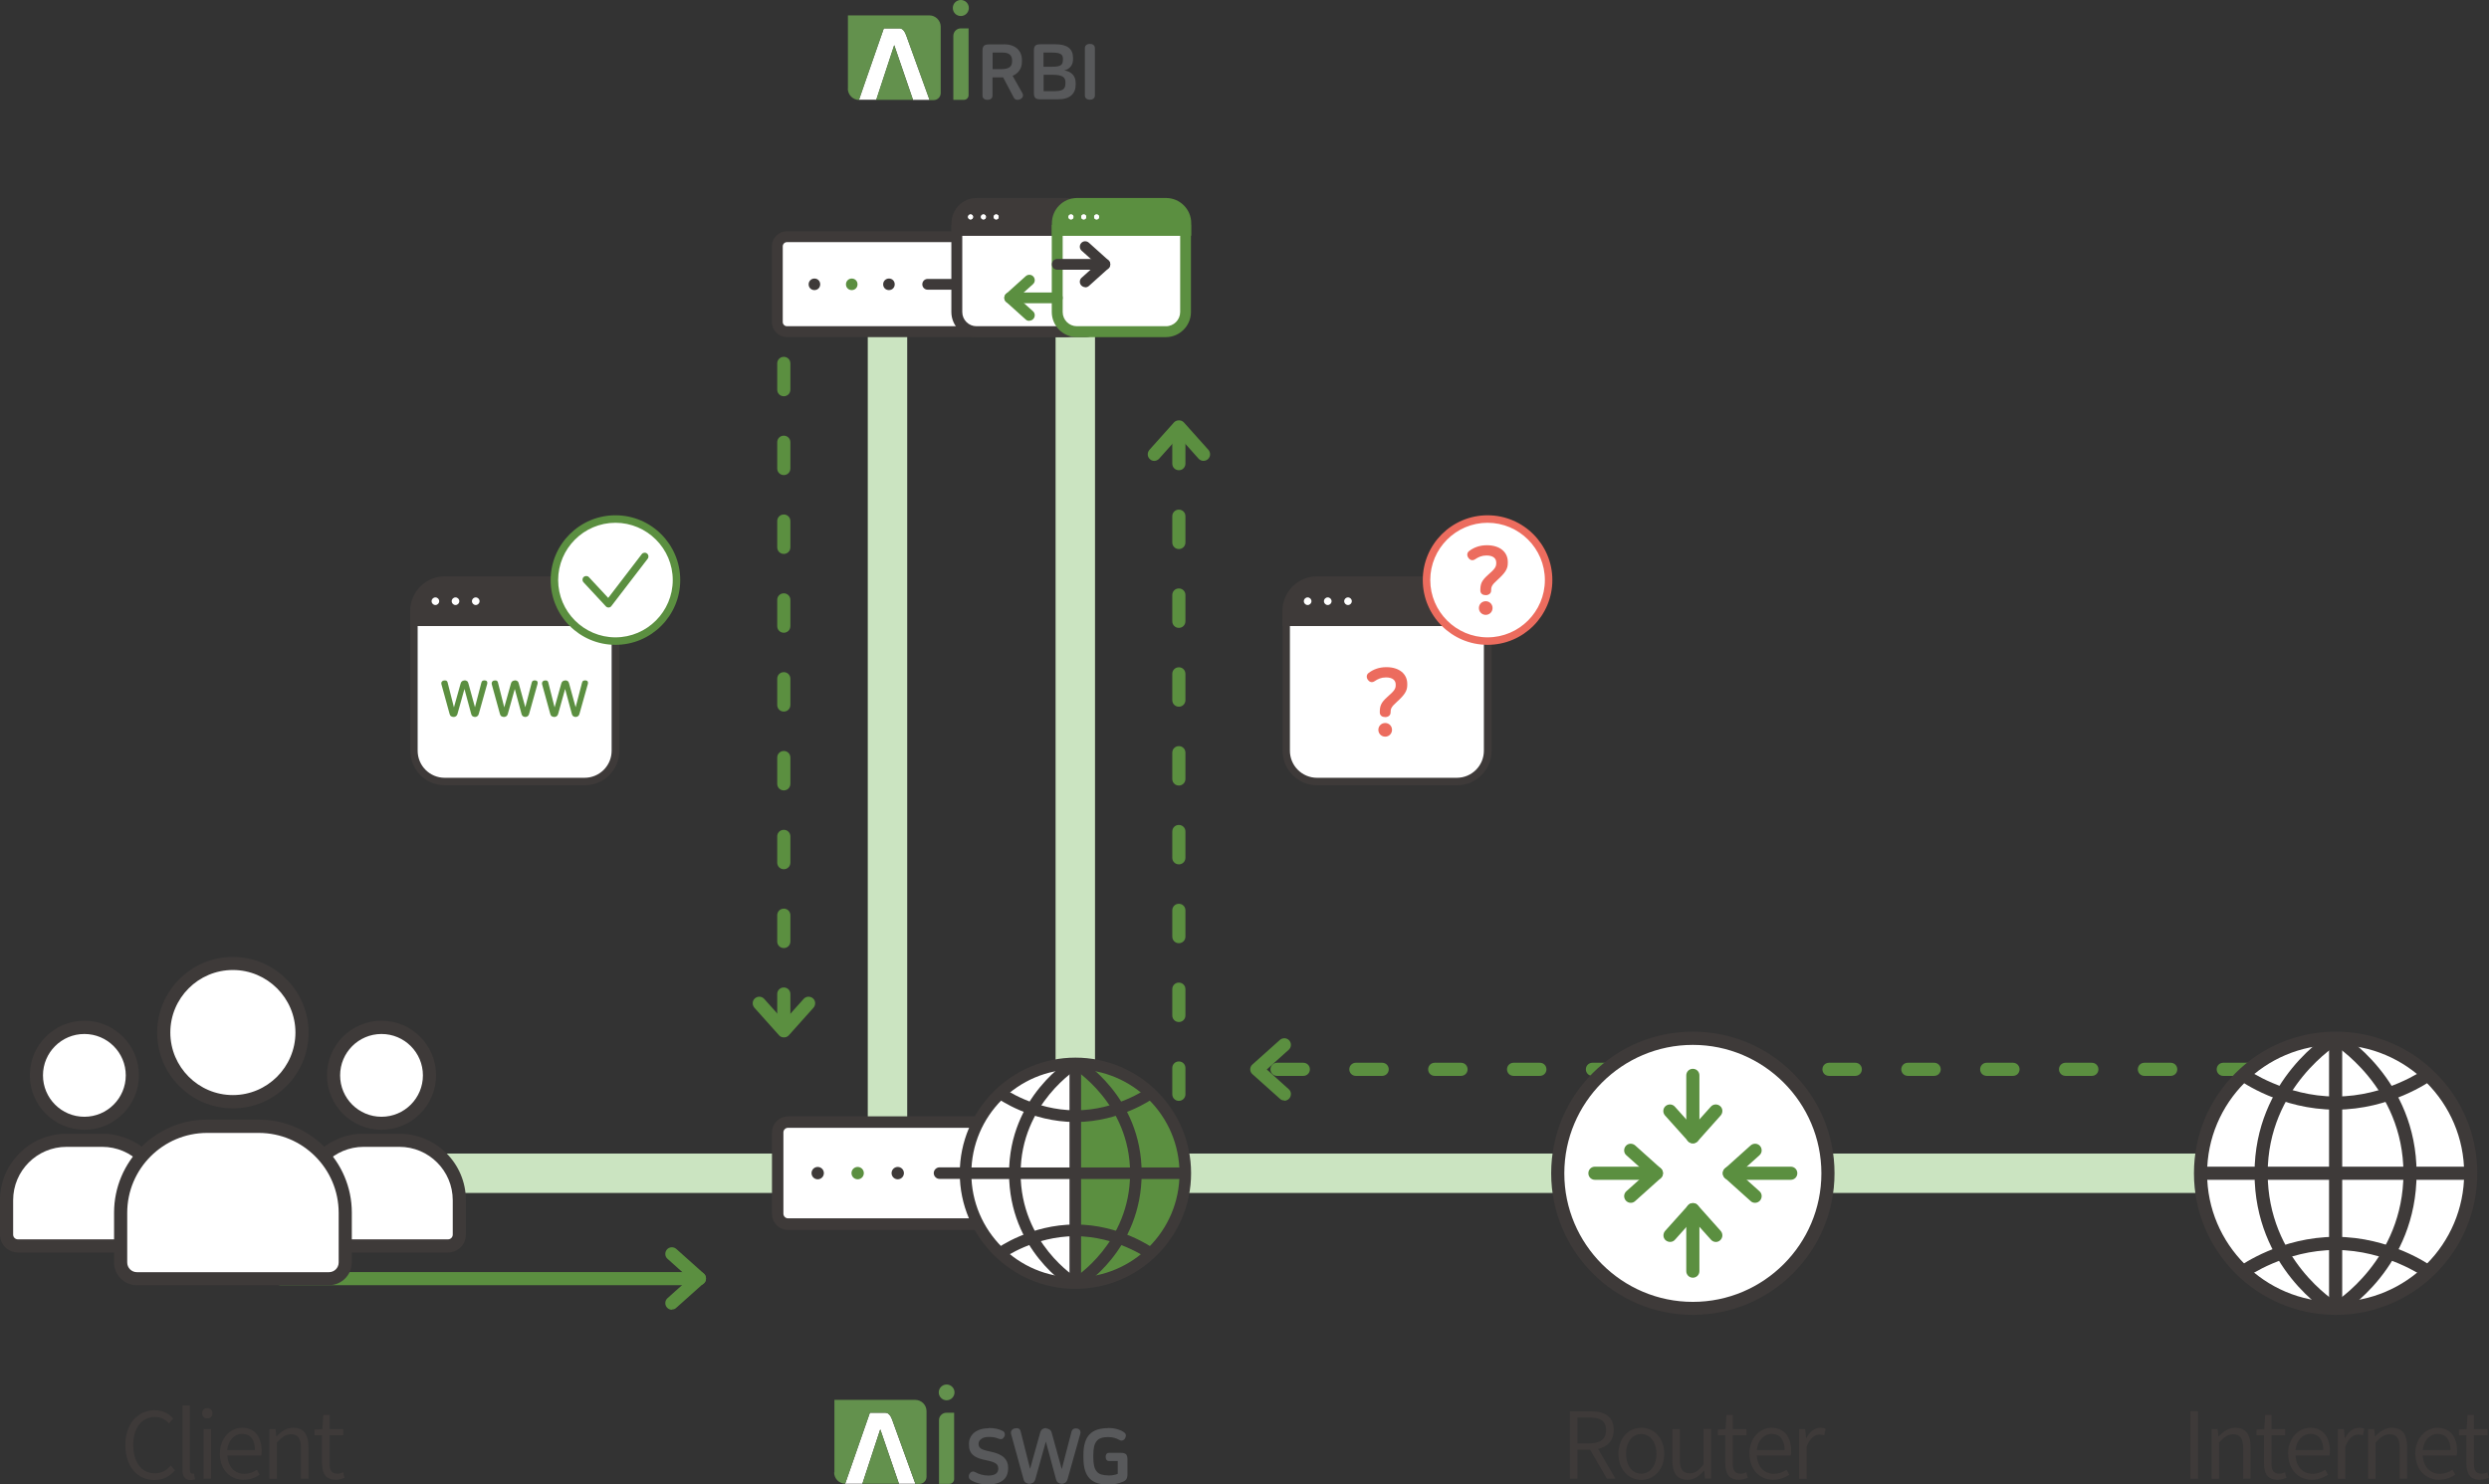 <?xml version="1.0" encoding="UTF-8"?>
<svg id="_레이어_2" data-name="레이어 2" xmlns="http://www.w3.org/2000/svg" viewBox="0 0 189.39 112.98">
  <rect x="0" y="0" width="189.39" height="112.98" fill="#333333" stroke="none"/>
  <defs>
    <style>
      .cls-1 {
        fill: #cbe4c1;
      }

      .cls-2 {
        fill: #5b8f40;
      }

      .cls-3 {
        fill: #fff;
      }

      .cls-4 {
        fill: #63914d;
      }

      .cls-5 {
        fill: #3e3a39;
      }

      .cls-6 {
        fill: #58595b;
      }

      .cls-7 {
        fill: #ec6c5e;
      }
    </style>
  </defs>
  <g id="_레이어_1-2" data-name="레이어 1">
    <g>
      <g>
        <path class="cls-2" d="M51.12,99.69c-.14,0-.27-.06-.37-.17-.18-.21-.17-.52.04-.71l1.67-1.5-1.67-1.5c-.21-.18-.22-.5-.04-.71.19-.21.5-.22.71-.04l2.09,1.87c.11.09.17.23.17.37s-.06.28-.17.37l-2.09,1.87c-.09.09-.21.13-.33.13Z"/>
        <path class="cls-2" d="M53.22,97.82h-31.9c-.28,0-.5-.22-.5-.5s.22-.5.5-.5h31.9c.28,0,.5.22.5.5s-.22.5-.5.5Z"/>
      </g>
      <g>
        <path class="cls-2" d="M97.72,83.76c-.12,0-.24-.04-.33-.13l-2.09-1.87c-.11-.09-.17-.23-.17-.37s.06-.28.17-.37l2.09-1.87c.21-.18.52-.17.71.04.18.21.17.52-.04.71l-1.67,1.5,1.67,1.5c.21.18.22.5.04.71-.1.11-.24.17-.37.17Z"/>
        <path class="cls-2" d="M171.17,81.89h-2c-.28,0-.5-.22-.5-.5s.22-.5.5-.5h2c.28,0,.5.22.5.5s-.22.5-.5.5ZM165.17,81.89h-2c-.28,0-.5-.22-.5-.5s.22-.5.5-.5h2c.28,0,.5.22.5.5s-.22.5-.5.5ZM159.17,81.89h-2c-.28,0-.5-.22-.5-.5s.22-.5.5-.5h2c.28,0,.5.22.5.5s-.22.5-.5.5ZM153.17,81.89h-2c-.28,0-.5-.22-.5-.5s.22-.5.5-.5h2c.28,0,.5.22.5.5s-.22.5-.5.5ZM147.17,81.89h-2c-.28,0-.5-.22-.5-.5s.22-.5.5-.5h2c.28,0,.5.22.5.5s-.22.5-.5.5ZM141.17,81.89h-2c-.28,0-.5-.22-.5-.5s.22-.5.5-.5h2c.28,0,.5.22.5.5s-.22.5-.5.5ZM135.17,81.89h-2c-.28,0-.5-.22-.5-.5s.22-.5.5-.5h2c.28,0,.5.22.5.5s-.22.5-.5.5ZM129.17,81.89h-2c-.28,0-.5-.22-.5-.5s.22-.5.5-.5h2c.28,0,.5.22.5.5s-.22.5-.5.5ZM123.17,81.89h-2c-.28,0-.5-.22-.5-.5s.22-.5.5-.5h2c.28,0,.5.22.5.5s-.22.5-.5.5ZM117.17,81.89h-2c-.28,0-.5-.22-.5-.5s.22-.5.5-.5h2c.28,0,.5.22.5.5s-.22.5-.5.5ZM111.17,81.89h-2c-.28,0-.5-.22-.5-.5s.22-.5.5-.5h2c.28,0,.5.22.5.5s-.22.5-.5.5ZM105.17,81.89h-2c-.28,0-.5-.22-.5-.5s.22-.5.5-.5h2c.28,0,.5.22.5.5s-.22.5-.5.5ZM99.17,81.89h-2c-.28,0-.5-.22-.5-.5s.22-.5.5-.5h2c.28,0,.5.22.5.5s-.22.5-.5.5Z"/>
      </g>
      <g>
        <path class="cls-2" d="M87.83,35.08c-.12,0-.24-.04-.33-.13-.21-.18-.22-.5-.04-.71l1.87-2.09c.19-.21.56-.21.75,0l1.87,2.09c.18.21.17.52-.04.71-.2.18-.52.17-.71-.04l-1.5-1.68-1.5,1.68c-.1.11-.24.17-.37.17Z"/>
        <path class="cls-2" d="M89.7,89.79c-.28,0-.5-.22-.5-.5v-2c0-.28.22-.5.5-.5s.5.22.5.5v2c0,.28-.22.5-.5.5ZM89.7,83.79c-.28,0-.5-.22-.5-.5v-2c0-.28.22-.5.5-.5s.5.22.5.5v2c0,.28-.22.5-.5.5ZM89.7,77.79c-.28,0-.5-.22-.5-.5v-2c0-.28.22-.5.5-.5s.5.22.5.5v2c0,.28-.22.5-.5.5ZM89.7,71.79c-.28,0-.5-.22-.5-.5v-2c0-.28.22-.5.5-.5s.5.22.5.5v2c0,.28-.22.5-.5.5ZM89.7,65.79c-.28,0-.5-.22-.5-.5v-2c0-.28.22-.5.5-.5s.5.22.5.5v2c0,.28-.22.5-.5.5ZM89.7,59.79c-.28,0-.5-.22-.5-.5v-2c0-.28.22-.5.5-.5s.5.22.5.5v2c0,.28-.22.5-.5.5ZM89.7,53.79c-.28,0-.5-.22-.5-.5v-2c0-.28.22-.5.5-.5s.5.22.5.5v2c0,.28-.22.5-.5.5ZM89.7,47.79c-.28,0-.5-.22-.5-.5v-2c0-.28.22-.5.5-.5s.5.22.5.5v2c0,.28-.22.5-.5.5ZM89.7,41.79c-.28,0-.5-.22-.5-.5v-2c0-.28.22-.5.5-.5s.5.22.5.5v2c0,.28-.22.5-.5.5ZM89.7,35.79c-.28,0-.5-.22-.5-.5v-2c0-.28.22-.5.5-.5s.5.22.5.5v2c0,.28-.22.5-.5.5Z"/>
      </g>
      <g>
        <path class="cls-2" d="M59.64,78.96h0c-.14,0-.28-.06-.37-.17l-1.87-2.09c-.18-.21-.17-.52.04-.71.21-.18.52-.17.71.04l1.5,1.68,1.5-1.68c.19-.21.5-.22.71-.04.21.18.22.5.04.71l-1.87,2.09c-.09.11-.23.17-.37.17Z"/>
        <path class="cls-2" d="M59.64,78.16c-.28,0-.5-.22-.5-.5v-2c0-.28.22-.5.5-.5s.5.22.5.5v2c0,.28-.22.5-.5.5ZM59.64,72.16c-.28,0-.5-.22-.5-.5v-2c0-.28.22-.5.5-.5s.5.22.5.5v2c0,.28-.22.5-.5.5ZM59.64,66.16c-.28,0-.5-.22-.5-.5v-2c0-.28.22-.5.5-.5s.5.22.5.5v2c0,.28-.22.5-.5.5ZM59.64,60.16c-.28,0-.5-.22-.5-.5v-2c0-.28.22-.5.5-.5s.5.22.5.5v2c0,.28-.22.5-.5.5ZM59.64,54.16c-.28,0-.5-.22-.5-.5v-2c0-.28.22-.5.5-.5s.5.22.5.5v2c0,.28-.22.5-.5.5ZM59.64,48.16c-.28,0-.5-.22-.5-.5v-2c0-.28.22-.5.5-.5s.5.22.5.5v2c0,.28-.22.5-.5.5ZM59.64,42.16c-.28,0-.5-.22-.5-.5v-2c0-.28.22-.5.5-.5s.5.22.5.5v2c0,.28-.22.5-.5.5ZM59.64,36.16c-.28,0-.5-.22-.5-.5v-2c0-.28.22-.5.5-.5s.5.22.5.5v2c0,.28-.22.5-.5.5ZM59.64,30.16c-.28,0-.5-.22-.5-.5v-2c0-.28.22-.5.5-.5s.5.22.5.5v2c0,.28-.22.5-.5.5ZM59.64,24.16c-.28,0-.5-.22-.5-.5v-2c0-.28.22-.5.5-.5s.5.22.5.5v2c0,.28-.22.5-.5.5Z"/>
      </g>
      <rect class="cls-1" x="17.72" y="87.8" width="170.27" height="3"/>
      <rect class="cls-1" x="66.03" y="20.37" width="3" height="65.47"/>
      <rect class="cls-1" x="80.32" y="20.37" width="3" height="65.47"/>
      <g>
        <path class="cls-5" d="M9.54,109.99c0-1.65.95-2.65,2.25-2.65.62,0,1.1.3,1.39.62l-.32.38c-.27-.29-.62-.49-1.06-.49-1,0-1.66.81-1.66,2.13s.63,2.16,1.64,2.16c.5,0,.88-.21,1.21-.59l.32.36c-.4.47-.9.74-1.56.74-1.27,0-2.21-.99-2.21-2.65Z"/>
        <path class="cls-5" d="M13.88,111.86v-4.88h.57v4.92c0,.19.08.27.18.27.03,0,.06,0,.13-.01l.08.44c-.09.03-.18.05-.34.05-.43,0-.62-.28-.62-.78Z"/>
        <path class="cls-5" d="M15.38,107.56c0-.23.16-.38.4-.38.22,0,.39.15.39.38,0,.25-.17.4-.39.4-.24,0-.4-.15-.4-.4ZM15.49,108.77h.57v3.78h-.57v-3.78Z"/>
        <path class="cls-5" d="M16.73,110.66c0-1.23.82-1.99,1.69-1.99.95,0,1.49.68,1.49,1.77,0,.13,0,.25-.03.34h-2.58c.04.84.54,1.4,1.29,1.4.37,0,.68-.12.96-.31l.21.38c-.33.21-.71.38-1.24.38-.99,0-1.79-.74-1.79-1.98ZM19.4,110.37c0-.8-.36-1.23-.98-1.23-.56,0-1.06.46-1.13,1.23h2.12Z"/>
        <path class="cls-5" d="M20.51,108.77h.46l.05.55h.02c.36-.36.76-.65,1.28-.65.79,0,1.15.51,1.15,1.48v2.4h-.57v-2.33c0-.73-.22-1.05-.75-1.05-.4,0-.69.21-1.08.62v2.77h-.57v-3.78Z"/>
        <path class="cls-5" d="M24.5,111.41v-2.17h-.57v-.43l.6-.04.07-1.07h.48v1.07h1.04v.47h-1.04v2.19c0,.46.14.74.59.74.14,0,.32-.05.44-.11l.11.43c-.21.07-.46.14-.67.14-.79,0-1.04-.5-1.04-1.23Z"/>
      </g>
      <g>
        <g>
          <g>
            <g>
              <circle class="cls-3" cx="6.42" cy="81.85" r="3.65"/>
              <path class="cls-5" d="M6.42,85.99c-2.29,0-4.15-1.86-4.15-4.15s1.86-4.15,4.15-4.15,4.15,1.86,4.15,4.15-1.86,4.15-4.15,4.15ZM6.42,78.7c-1.74,0-3.15,1.41-3.15,3.15s1.41,3.15,3.15,3.15,3.15-1.41,3.15-3.15-1.41-3.15-3.15-3.15Z"/>
            </g>
            <g>
              <path class="cls-3" d="M5.06,86.79h2.72c2.52,0,4.56,2.04,4.56,4.56v2.62c0,.47-.38.86-.86.86H1.36c-.47,0-.86-.38-.86-.86v-2.62c0-2.52,2.04-4.56,4.56-4.56Z"/>
              <path class="cls-5" d="M11.48,95.33H1.36c-.75,0-1.36-.61-1.36-1.36v-2.62c0-2.79,2.27-5.06,5.06-5.06h2.72c2.79,0,5.06,2.27,5.06,5.06v2.62c0,.75-.61,1.36-1.36,1.36ZM5.06,87.29c-2.24,0-4.06,1.82-4.06,4.06v2.62c0,.2.16.36.36.36h10.12c.2,0,.36-.16.36-.36v-2.62c0-2.24-1.82-4.06-4.06-4.06h-2.72Z"/>
            </g>
          </g>
          <g>
            <g>
              <circle class="cls-3" cx="29.03" cy="81.85" r="3.65"/>
              <path class="cls-5" d="M29.03,85.99c-2.29,0-4.15-1.86-4.15-4.15s1.86-4.15,4.15-4.15,4.15,1.86,4.15,4.15-1.86,4.15-4.15,4.15ZM29.03,78.7c-1.74,0-3.15,1.41-3.15,3.15s1.41,3.15,3.15,3.15,3.15-1.41,3.15-3.15-1.41-3.15-3.15-3.15Z"/>
            </g>
            <g>
              <path class="cls-3" d="M27.67,86.79h2.72c2.52,0,4.56,2.04,4.56,4.56v2.62c0,.47-.38.86-.86.86h-10.12c-.47,0-.86-.38-.86-.86v-2.62c0-2.52,2.04-4.56,4.56-4.56Z"/>
              <path class="cls-5" d="M34.09,95.33h-10.12c-.75,0-1.36-.61-1.36-1.36v-2.62c0-2.79,2.27-5.06,5.06-5.06h2.72c2.79,0,5.06,2.27,5.06,5.06v2.62c0,.75-.61,1.36-1.36,1.36ZM27.67,87.29c-2.24,0-4.06,1.82-4.06,4.06v2.62c0,.2.16.36.36.36h10.12c.2,0,.36-.16.36-.36v-2.62c0-2.24-1.82-4.06-4.06-4.06h-2.72Z"/>
            </g>
          </g>
        </g>
        <g>
          <g>
            <circle class="cls-3" cx="17.72" cy="78.6" r="5.26"/>
            <path class="cls-5" d="M17.72,84.36c-3.18,0-5.76-2.58-5.76-5.76s2.58-5.76,5.76-5.76,5.76,2.58,5.76,5.76-2.58,5.76-5.76,5.76ZM17.72,73.83c-2.63,0-4.76,2.14-4.76,4.76s2.14,4.76,4.76,4.76,4.76-2.14,4.76-4.76-2.14-4.76-4.76-4.76Z"/>
          </g>
          <g>
            <path class="cls-3" d="M15.76,85.73h3.93c3.63,0,6.58,2.95,6.58,6.58v3.78c0,.68-.56,1.24-1.24,1.24h-14.61c-.68,0-1.24-.56-1.24-1.24v-3.78c0-3.63,2.95-6.58,6.58-6.58Z"/>
            <path class="cls-5" d="M25.03,97.82h-14.61c-.96,0-1.74-.78-1.74-1.74v-3.78c0-3.9,3.17-7.08,7.08-7.08h3.93c3.9,0,7.08,3.18,7.08,7.08v3.78c0,.96-.78,1.74-1.74,1.74ZM15.76,86.23c-3.35,0-6.08,2.73-6.08,6.08v3.78c0,.41.33.74.74.74h14.61c.41,0,.74-.33.74-.74v-3.78c0-3.35-2.73-6.08-6.08-6.08h-3.93Z"/>
          </g>
        </g>
      </g>
      <g>
        <g>
          <g>
            <rect class="cls-3" x="59.17" y="85.4" width="26" height="7.78" rx=".89" ry=".89"/>
            <path class="cls-5" d="M84.38,93.62h-24.41c-.68,0-1.23-.55-1.23-1.23v-6.19c0-.68.55-1.23,1.23-1.23h24.41c.68,0,1.23.55,1.23,1.23v6.19c0,.68-.55,1.23-1.23,1.23ZM59.96,85.84c-.19,0-.35.16-.35.35v6.19c0,.19.16.35.35.35h24.41c.19,0,.35-.16.35-.35v-6.19c0-.19-.16-.35-.35-.35h-24.41Z"/>
          </g>
          <path class="cls-5" d="M81.82,89.73h-10.33c-.24,0-.44-.2-.44-.44s.2-.44.44-.44h10.33c.24,0,.44.2.44.44s-.2.44-.44.44Z"/>
          <g>
            <path class="cls-5" d="M68.31,89.31s-.03-.01-.03-.03l.03.03Z"/>
            <path class="cls-5" d="M68.31,88.82c-.26,0-.47.21-.47.47s.21.47.47.47.47-.21.47-.47-.21-.47-.47-.47h0Z"/>
          </g>
          <g>
            <path class="cls-2" d="M65.26,89.31s-.03-.01-.03-.03l.03.03Z"/>
            <path class="cls-2" d="M65.26,88.82c-.26,0-.47.21-.47.47s.21.47.47.47.47-.21.47-.47-.21-.47-.47-.47h0Z"/>
          </g>
          <g>
            <path class="cls-5" d="M62.22,89.31s-.03-.01-.03-.03l.03.03Z"/>
            <path class="cls-5" d="M62.22,88.82c-.26,0-.47.21-.47.47s.21.47.47.47.47-.21.47-.47-.21-.47-.47-.47h0Z"/>
          </g>
        </g>
        <g>
          <g>
            <path class="cls-3" d="M73.47,89.27c0,4.62,3.74,8.36,8.36,8.36v-16.72c-4.62,0-8.36,3.74-8.36,8.36Z"/>
            <path class="cls-2" d="M90.18,89.27c0-4.62-3.74-8.36-8.36-8.36v16.72c4.62,0,8.36-3.74,8.36-8.36Z"/>
          </g>
          <g>
            <path class="cls-5" d="M81.83,98.1c-4.85,0-8.8-3.95-8.8-8.8s3.95-8.8,8.8-8.8,8.8,3.95,8.8,8.8-3.95,8.8-8.8,8.8ZM81.83,81.39c-4.37,0-7.92,3.55-7.92,7.92s3.55,7.92,7.92,7.92,7.92-3.55,7.92-7.92-3.55-7.92-7.92-7.92Z"/>
            <rect class="cls-5" x="73.47" y="88.86" width="16.72" height=".88"/>
            <rect class="cls-5" x="81.38" y="80.95" width=".88" height="16.72"/>
            <path class="cls-5" d="M81.83,85.4c-3.39,0-5.87-1.76-5.98-1.84l.52-.72s2.36,1.67,5.46,1.67,5.44-1.65,5.46-1.67l.52.72c-.1.08-2.59,1.84-5.98,1.84Z"/>
            <path class="cls-5" d="M87.28,95.76s-2.36-1.67-5.46-1.67-5.44,1.65-5.46,1.67l-.52-.72c.1-.08,2.59-1.84,5.98-1.84s5.87,1.76,5.98,1.84l-.52.72Z"/>
            <path class="cls-5" d="M82.16,98.04l-.45-.76s4.28-2.65,4.28-7.98-4.35-7.98-4.39-8.01l.45-.76c.2.12,4.82,2.92,4.82,8.77s-4.52,8.62-4.71,8.74Z"/>
            <path class="cls-5" d="M81.49,98.04c-.19-.12-4.71-2.89-4.71-8.74s4.63-8.65,4.82-8.77l.45.76s-4.39,2.68-4.39,8.01,4.24,7.95,4.28,7.98l-.45.76Z"/>
          </g>
        </g>
      </g>
      <g>
        <g>
          <path class="cls-4" d="M71.45,112.93v-4.84c0-.31.25-.56.56-.56h.59v5.06c0,.19-.16.35-.35.35h-.8Z"/>
          <path class="cls-4" d="M72.63,105.98c0,.33-.27.6-.6.6s-.6-.27-.6-.6.27-.6.6-.6.6.27.6.6"/>
          <path class="cls-3" d="M66.99,108.82s1.41,4.1,1.41,4.11h1.25s-1.76-4.86-1.76-4.86c-.14-.39-.32-.54-.52-.54h-1.18l-1.34,3.85-.54,1.55h1.31s1.35-4.11,1.35-4.11h.02Z"/>
          <path class="cls-4" d="M63.47,112.07c0,.47.37.85.84.86l.54-1.55,1.34-3.85h1.18c.2,0,.38.16.52.54l1.53,4.23.19.51.05.13h.3c.3,0,.54-.24.54-.54v-4.99c0-.48-.39-.86-.86-.86h-6.15v5.52Z"/>
          <path class="cls-4" d="M66.99,108.82h-.02l-1.35,4.11h2.78s-1.41-4.11-1.41-4.11Z"/>
        </g>
        <g>
          <path class="cls-6" d="M75.23,108.69c.42,0,.77.07,1.06.22.09.04.14.11.16.19.02.09.01.17-.04.26-.05.09-.11.15-.18.17-.07.02-.15.01-.23-.02-.12-.05-.24-.09-.36-.11-.11-.02-.25-.03-.4-.03-.13,0-.24.01-.34.04-.1.03-.18.07-.24.12-.07.05-.12.1-.15.16-.03.06-.05.12-.05.18v.04c0,.07.01.14.04.19.03.05.07.1.13.15.06.04.15.09.27.12.11.04.26.07.44.11.49.1.84.25,1.05.45.21.2.32.45.32.77v.05c0,.4-.13.71-.39.92-.26.21-.65.32-1.16.32-.24,0-.48-.03-.7-.09-.23-.06-.42-.14-.58-.24-.09-.06-.15-.13-.16-.23-.01-.09,0-.18.06-.26.05-.09.12-.14.2-.16.08-.02.16,0,.25.05.14.08.29.14.45.18.16.04.33.07.51.07.27,0,.46-.05.59-.14.12-.1.18-.22.18-.36v-.04c0-.16-.06-.29-.19-.38-.13-.09-.33-.16-.61-.22-.25-.05-.46-.1-.64-.16-.18-.06-.33-.14-.45-.24-.12-.1-.21-.21-.26-.35-.06-.13-.08-.3-.08-.49v-.04c0-.16.03-.32.1-.46.06-.14.16-.27.29-.38.13-.11.29-.19.47-.25.19-.06.4-.09.65-.09Z"/>
          <path class="cls-6" d="M79.59,108.72c.09,0,.18.03.26.08.09.05.15.14.18.27l.76,2.75.74-2.84c.03-.11.08-.18.16-.22.08-.04.17-.05.27-.03.1.02.17.07.22.14.04.08.05.17.02.27l-.97,3.45c-.04.13-.1.22-.18.27-.09.05-.17.08-.26.08s-.18-.03-.26-.08c-.09-.05-.15-.15-.18-.28l-.77-2.86-.8,2.87c-.04.13-.1.22-.18.27-.09.05-.18.08-.27.08s-.18-.03-.27-.08c-.09-.05-.15-.15-.18-.28l-.94-3.41c-.03-.11-.02-.21.03-.29.05-.08.13-.13.23-.16.1-.02.19-.02.28,0,.09.03.15.1.18.22l.72,2.86.77-2.76c.04-.13.1-.22.18-.27.09-.05.18-.08.27-.08Z"/>
          <path class="cls-6" d="M84.31,108.69c.28,0,.51.03.71.09.2.06.36.13.5.23.09.06.14.14.15.23,0,.09-.02.17-.07.25-.05.08-.12.13-.2.15-.08.02-.16,0-.23-.04-.11-.07-.24-.12-.38-.16-.14-.04-.3-.06-.48-.06-.2,0-.36.02-.51.07-.14.04-.26.12-.35.23-.09.11-.16.25-.2.43-.04.18-.06.4-.06.67v.12c0,.27.02.49.06.67.04.18.11.32.2.43.09.11.21.19.36.23.15.04.32.07.54.07.14,0,.27,0,.38-.03.11-.02.22-.05.32-.09v-.98h-.66c-.09,0-.16-.03-.2-.09-.04-.06-.06-.14-.06-.22s.02-.15.06-.22c.04-.06.11-.09.2-.09h.9c.19,0,.32.04.39.11.07.07.11.2.11.38v1.16c0,.15-.03.26-.08.35-.05.08-.14.15-.26.2-.16.07-.33.12-.53.16s-.4.06-.6.06c-.3,0-.57-.04-.81-.11-.24-.07-.43-.19-.59-.35-.16-.16-.28-.37-.36-.63s-.12-.57-.12-.94v-.24c0-.37.04-.68.12-.94.08-.26.2-.47.36-.63.16-.16.36-.28.59-.35.23-.07.5-.11.8-.11Z"/>
        </g>
      </g>
      <g>
        <path class="cls-5" d="M119.45,107.42h1.57c1.04,0,1.77.37,1.77,1.42,0,.81-.47,1.27-1.19,1.44l1.32,2.27h-.65l-1.28-2.21h-.96v2.21h-.58v-5.13ZM120.93,109.86c.83,0,1.28-.33,1.28-1.02s-.46-.95-1.28-.95h-.9v1.97h.9Z"/>
        <path class="cls-5" d="M123.15,110.66c0-1.26.81-1.99,1.74-1.99s1.74.73,1.74,1.99-.82,1.98-1.74,1.98-1.74-.73-1.74-1.98ZM126.04,110.66c0-.9-.48-1.51-1.16-1.51s-1.15.61-1.15,1.51.47,1.51,1.15,1.51,1.16-.6,1.16-1.51Z"/>
        <path class="cls-5" d="M127.25,111.17v-2.4h.57v2.33c0,.72.22,1.04.75,1.04.4,0,.69-.2,1.06-.67v-2.71h.57v3.78h-.47l-.05-.6h-.02c-.36.41-.74.69-1.26.69-.79,0-1.15-.5-1.15-1.47Z"/>
        <path class="cls-5" d="M131.28,111.41v-2.17h-.57v-.43l.59-.04.07-1.07h.48v1.07h1.04v.47h-1.04v2.19c0,.46.14.74.59.74.14,0,.32-.05.44-.11l.11.43c-.21.07-.46.14-.67.14-.79,0-1.04-.5-1.04-1.23Z"/>
        <path class="cls-5" d="M133.11,110.66c0-1.23.82-1.99,1.69-1.99.95,0,1.49.68,1.49,1.77,0,.13,0,.25-.03.34h-2.58c.04.84.54,1.4,1.3,1.4.37,0,.68-.12.96-.31l.21.38c-.33.21-.71.38-1.24.38-.99,0-1.79-.74-1.79-1.98ZM135.79,110.37c0-.8-.36-1.23-.98-1.23-.56,0-1.06.46-1.13,1.23h2.12Z"/>
        <path class="cls-5" d="M136.9,108.77h.46l.06.69h.02c.26-.48.64-.79,1.07-.79.16,0,.27.02.4.08l-.11.5c-.13-.04-.21-.06-.36-.06-.32,0-.71.24-.97.9v2.47h-.57v-3.78Z"/>
      </g>
      <g>
        <path class="cls-5" d="M166.67,107.42h.58v5.13h-.58v-5.13Z"/>
        <path class="cls-5" d="M168.28,108.77h.46l.06.55h.02c.36-.36.76-.65,1.27-.65.79,0,1.16.51,1.16,1.48v2.4h-.57v-2.33c0-.73-.22-1.05-.75-1.05-.4,0-.69.21-1.08.62v2.77h-.57v-3.78Z"/>
        <path class="cls-5" d="M172.27,111.41v-2.17h-.57v-.43l.59-.04.07-1.07h.48v1.07h1.04v.47h-1.04v2.19c0,.46.14.74.59.74.14,0,.32-.05.44-.11l.11.43c-.21.07-.46.14-.67.14-.79,0-1.04-.5-1.04-1.23Z"/>
        <path class="cls-5" d="M174.1,110.66c0-1.23.82-1.99,1.69-1.99.95,0,1.49.68,1.49,1.77,0,.13,0,.25-.03.34h-2.58c.04.84.54,1.4,1.3,1.4.37,0,.68-.12.96-.31l.21.38c-.33.21-.71.38-1.24.38-.99,0-1.79-.74-1.79-1.98ZM176.78,110.37c0-.8-.36-1.23-.98-1.23-.56,0-1.06.46-1.13,1.23h2.12Z"/>
        <path class="cls-5" d="M177.89,108.77h.46l.06.69h.02c.26-.48.64-.79,1.07-.79.16,0,.27.02.4.08l-.11.5c-.13-.04-.21-.06-.36-.06-.32,0-.71.24-.97.9v2.47h-.57v-3.78Z"/>
        <path class="cls-5" d="M180.19,108.77h.46l.06.55h.02c.36-.36.76-.65,1.27-.65.79,0,1.16.51,1.16,1.48v2.4h-.57v-2.33c0-.73-.22-1.05-.75-1.05-.4,0-.69.21-1.08.62v2.77h-.57v-3.78Z"/>
        <path class="cls-5" d="M183.78,110.66c0-1.23.82-1.99,1.69-1.99.95,0,1.49.68,1.49,1.77,0,.13,0,.25-.03.34h-2.58c.04.84.54,1.4,1.3,1.4.37,0,.68-.12.96-.31l.21.38c-.33.21-.71.38-1.24.38-.99,0-1.79-.74-1.79-1.98ZM186.46,110.37c0-.8-.36-1.23-.98-1.23-.56,0-1.06.46-1.13,1.23h2.12Z"/>
        <path class="cls-5" d="M187.67,111.41v-2.17h-.57v-.43l.59-.04.07-1.07h.48v1.07h1.04v.47h-1.04v2.19c0,.46.14.74.59.74.14,0,.32-.05.44-.11l.11.43c-.21.07-.46.14-.67.14-.79,0-1.04-.5-1.04-1.23Z"/>
      </g>
      <g>
        <g>
          <path class="cls-3" d="M167.44,89.27c0,5.68,4.6,10.28,10.28,10.28v-20.55c-5.68,0-10.28,4.6-10.28,10.28Z"/>
          <path class="cls-3" d="M187.99,89.27c0-5.68-4.6-10.28-10.28-10.28v20.55c5.68,0,10.28-4.6,10.28-10.28Z"/>
        </g>
        <g>
          <path class="cls-5" d="M177.72,100.08c-5.94,0-10.78-4.83-10.78-10.78s4.83-10.78,10.78-10.78,10.78,4.83,10.78,10.78-4.83,10.78-10.78,10.78ZM177.72,79.53c-5.39,0-9.78,4.39-9.78,9.78s4.39,9.78,9.78,9.78,9.78-4.39,9.78-9.78-4.39-9.78-9.78-9.78Z"/>
          <rect class="cls-5" x="167.44" y="88.8" width="20.55" height="1"/>
          <rect class="cls-5" x="177.22" y="79.03" width="1" height="20.55"/>
          <path class="cls-5" d="M177.72,84.46c-4.16,0-7.2-2.16-7.32-2.25l.58-.81s2.92,2.06,6.74,2.06,6.71-2.04,6.74-2.06l.58.81c-.13.09-3.17,2.25-7.32,2.25Z"/>
          <path class="cls-5" d="M184.46,97.2s-2.92-2.06-6.74-2.06-6.71,2.04-6.74,2.06l-.58-.81c.13-.09,3.17-2.25,7.32-2.25s7.2,2.16,7.32,2.25l-.58.81Z"/>
          <path class="cls-5" d="M178.11,100.01l-.51-.86c.05-.03,5.28-3.27,5.28-9.85s-5.36-9.85-5.42-9.88l.51-.86c.24.14,5.91,3.58,5.91,10.74s-5.53,10.56-5.77,10.71Z"/>
          <path class="cls-5" d="M177.32,100.01c-.24-.14-5.77-3.54-5.77-10.71s5.67-10.6,5.91-10.74l.51.86c-.05.03-5.42,3.3-5.42,9.88s5.23,9.82,5.28,9.85l-.51.86Z"/>
        </g>
      </g>
      <g>
        <g>
          <circle class="cls-3" cx="128.81" cy="89.3" r="10.28"/>
          <path class="cls-5" d="M128.81,100.08c-5.94,0-10.78-4.83-10.78-10.78s4.83-10.78,10.78-10.78,10.78,4.83,10.78,10.78-4.83,10.78-10.78,10.78ZM128.81,79.53c-5.39,0-9.78,4.39-9.78,9.78s4.39,9.78,9.78,9.78,9.78-4.39,9.78-9.78-4.39-9.78-9.78-9.78Z"/>
        </g>
        <g>
          <g>
            <path class="cls-2" d="M126.03,89.8h-4.67c-.28,0-.5-.22-.5-.5s.22-.5.5-.5h4.67c.28,0,.5.22.5.5s-.22.5-.5.5Z"/>
            <path class="cls-2" d="M124.08,91.55c-.14,0-.27-.06-.37-.17-.18-.21-.17-.52.04-.71l1.53-1.37-1.53-1.37c-.21-.18-.22-.5-.04-.71.18-.21.5-.22.71-.04l1.95,1.75c.11.09.17.23.17.37s-.06.28-.17.37l-1.95,1.75c-.1.09-.21.13-.33.13Z"/>
          </g>
          <g>
            <path class="cls-2" d="M136.26,89.8h-4.67c-.28,0-.5-.22-.5-.5s.22-.5.5-.5h4.67c.28,0,.5.22.5.5s-.22.5-.5.5Z"/>
            <path class="cls-2" d="M133.54,91.55c-.12,0-.24-.04-.33-.13l-1.95-1.75c-.11-.1-.17-.23-.17-.37s.06-.28.17-.37l1.95-1.75c.21-.18.52-.17.71.04.18.21.17.52-.04.71l-1.53,1.37,1.53,1.37c.21.18.22.5.04.71-.1.11-.24.17-.37.17Z"/>
          </g>
        </g>
        <g>
          <g>
            <path class="cls-2" d="M128.81,97.25c-.28,0-.5-.22-.5-.5v-4.67c0-.28.22-.5.5-.5s.5.22.5.5v4.67c0,.28-.22.5-.5.5Z"/>
            <path class="cls-2" d="M130.56,94.53c-.14,0-.27-.06-.37-.17l-1.37-1.53-1.37,1.53c-.18.21-.5.22-.71.04-.21-.18-.22-.5-.04-.71l1.75-1.95c.09-.11.23-.17.37-.17h0c.14,0,.28.06.37.17l1.74,1.95c.18.21.17.52-.04.71-.1.09-.21.13-.33.13Z"/>
          </g>
          <g>
            <path class="cls-2" d="M128.81,87.02c-.28,0-.5-.22-.5-.5v-4.67c0-.28.22-.5.5-.5s.5.22.5.5v4.67c0,.28-.22.5-.5.5Z"/>
            <path class="cls-2" d="M128.81,87.02c-.14,0-.28-.06-.37-.17l-1.75-1.95c-.18-.21-.17-.52.04-.71.21-.18.52-.17.71.04l1.37,1.53,1.37-1.53c.19-.21.5-.22.71-.04.21.18.22.5.04.71l-1.74,1.95c-.09.11-.23.17-.37.17Z"/>
          </g>
        </g>
      </g>
      <g>
        <g>
          <g>
            <rect class="cls-3" x="59.14" y="18.02" width="24.19" height="7.24" rx=".89" ry=".89"/>
            <path class="cls-5" d="M82.6,25.66h-22.72c-.63,0-1.15-.51-1.15-1.15v-5.76c0-.63.51-1.15,1.15-1.15h22.72c.63,0,1.15.51,1.15,1.15v5.76c0,.63-.51,1.15-1.15,1.15ZM59.88,18.43c-.18,0-.32.15-.32.32v5.76c0,.18.15.32.32.32h22.72c.18,0,.32-.15.32-.32v-5.76c0-.18-.15-.32-.32-.32h-22.72Z"/>
          </g>
          <path class="cls-5" d="M80.21,22.05h-9.62c-.23,0-.41-.18-.41-.41s.18-.41.41-.41h9.62c.23,0,.41.18.41.41s-.18.41-.41.41Z"/>
          <g>
            <path class="cls-5" d="M67.64,21.66s-.02-.01-.02-.02l.02.02Z"/>
            <path class="cls-5" d="M67.64,21.2c-.24,0-.44.19-.44.44s.19.44.44.44.44-.19.44-.44-.19-.44-.44-.44h0Z"/>
          </g>
          <g>
            <path class="cls-2" d="M64.81,21.66s-.02-.01-.02-.02l.02.02Z"/>
            <path class="cls-2" d="M64.81,21.2c-.24,0-.44.19-.44.44s.19.44.44.44.44-.19.44-.44-.19-.44-.44-.44h0Z"/>
          </g>
          <g>
            <path class="cls-5" d="M61.97,21.66s-.02-.01-.02-.02l.02.02Z"/>
            <path class="cls-5" d="M61.97,21.2c-.24,0-.44.19-.44.44s.19.44.44.44.44-.19.44-.44-.19-.44-.44-.44h0Z"/>
          </g>
        </g>
        <g>
          <g>
            <g>
              <g>
                <path class="cls-3" d="M72.81,23.76c0,.83.67,1.49,1.49,1.49h6.78c.83,0,1.49-.67,1.49-1.49v-6.22h-9.77v6.22Z"/>
                <path class="cls-5" d="M81.08,25.66h-6.78c-1.05,0-1.91-.86-1.91-1.91v-6.64h10.59v6.64c0,1.05-.86,1.91-1.91,1.91ZM73.22,17.94v5.81c0,.6.49,1.08,1.08,1.08h6.78c.6,0,1.08-.49,1.08-1.08v-5.81h-8.94Z"/>
              </g>
              <g>
                <path class="cls-5" d="M81.08,15.49h-6.78c-.83,0-1.49.67-1.49,1.49v.55h9.77v-.55c0-.83-.67-1.49-1.49-1.49Z"/>
                <path class="cls-5" d="M82.99,17.94h-10.59v-.96c0-1.05.86-1.91,1.91-1.91h6.78c1.05,0,1.91.86,1.91,1.91v.96ZM73.22,17.12h8.94v-.14c0-.6-.49-1.08-1.08-1.08h-6.78c-.6,0-1.08.49-1.08,1.08v.14Z"/>
              </g>
            </g>
            <g>
              <circle class="cls-3" cx="73.85" cy="16.51" r=".19"/>
              <path class="cls-3" d="M73.85,16.32c-.1,0-.19.08-.19.19s.08.19.19.19.19-.08.19-.19-.08-.19-.19-.19h0Z"/>
            </g>
            <g>
              <circle class="cls-3" cx="74.83" cy="16.51" r=".19"/>
              <path class="cls-3" d="M74.83,16.32c-.1,0-.19.08-.19.19s.08.19.19.19.19-.08.19-.19-.08-.19-.19-.19h0Z"/>
            </g>
            <g>
              <circle class="cls-3" cx="75.8" cy="16.51" r=".19"/>
              <path class="cls-3" d="M75.8,16.32c-.1,0-.19.08-.19.19s.08.19.19.19.19-.08.19-.19-.08-.19-.19-.19h0Z"/>
            </g>
          </g>
          <g>
            <g>
              <g>
                <path class="cls-3" d="M80.45,23.76c0,.83.67,1.49,1.49,1.49h6.78c.83,0,1.49-.67,1.49-1.49v-6.22h-9.77v6.22Z"/>
                <path class="cls-2" d="M88.72,25.66h-6.78c-1.05,0-1.91-.86-1.91-1.91v-6.64h10.59v6.64c0,1.05-.86,1.91-1.91,1.91ZM80.86,17.94v5.81c0,.6.49,1.08,1.08,1.08h6.78c.6,0,1.08-.49,1.08-1.08v-5.81h-8.94Z"/>
              </g>
              <g>
                <path class="cls-2" d="M88.72,15.49h-6.78c-.83,0-1.49.67-1.49,1.49v.55h9.77v-.55c0-.83-.67-1.49-1.49-1.49Z"/>
                <path class="cls-2" d="M90.63,17.94h-10.59v-.96c0-1.05.86-1.91,1.91-1.91h6.78c1.05,0,1.91.86,1.91,1.91v.96ZM80.86,17.12h8.94v-.14c0-.6-.49-1.08-1.08-1.08h-6.78c-.6,0-1.08.49-1.08,1.08v.14Z"/>
              </g>
            </g>
            <g>
              <circle class="cls-3" cx="81.49" cy="16.51" r=".19"/>
              <path class="cls-3" d="M81.49,16.32c-.1,0-.19.08-.19.19s.08.19.19.19.19-.08.19-.19-.08-.19-.19-.19h0Z"/>
            </g>
            <g>
              <circle class="cls-3" cx="82.46" cy="16.51" r=".19"/>
              <path class="cls-3" d="M82.46,16.32c-.1,0-.19.08-.19.19s.08.19.19.19.19-.08.19-.19-.08-.19-.19-.19h0Z"/>
            </g>
            <g>
              <circle class="cls-3" cx="83.44" cy="16.51" r=".19"/>
              <path class="cls-3" d="M83.44,16.32c-.1,0-.19.08-.19.19s.08.19.19.19.19-.08.19-.19-.08-.19-.19-.19h0Z"/>
            </g>
          </g>
          <g>
            <path class="cls-2" d="M80.45,23.08h-3.62c-.23,0-.41-.18-.41-.41s.18-.41.41-.41h3.62c.23,0,.41.18.41.41s-.18.41-.41.41Z"/>
            <path class="cls-2" d="M78.32,24.42c-.1,0-.2-.03-.27-.1l-1.49-1.34c-.09-.08-.14-.19-.14-.31s.05-.23.14-.31l1.49-1.34c.17-.15.43-.14.58.03.15.17.14.43-.03.58l-1.15,1.03,1.15,1.03c.17.15.18.41.03.58-.08.09-.19.14-.31.14Z"/>
          </g>
          <g>
            <path class="cls-5" d="M84.07,20.53h-3.62c-.23,0-.41-.18-.41-.41s.18-.41.41-.41h3.62c.23,0,.41.18.41.41s-.18.41-.41.41Z"/>
            <path class="cls-5" d="M82.58,21.86c-.11,0-.22-.05-.31-.14-.15-.17-.14-.43.03-.58l1.15-1.03-1.15-1.03c-.17-.15-.18-.41-.03-.58.15-.17.41-.18.58-.03l1.49,1.34c.09.08.14.19.14.31s-.05.23-.14.31l-1.49,1.34c-.08.07-.18.1-.27.1Z"/>
          </g>
        </g>
      </g>
      <g>
        <g>
          <g>
            <g>
              <path class="cls-3" d="M97.87,57.14c0,1.3,1.05,2.35,2.35,2.35h10.64c1.3,0,2.35-1.05,2.35-2.35v-9.77h-15.34v9.77Z"/>
              <path class="cls-5" d="M110.86,59.77h-10.64c-1.45,0-2.63-1.18-2.63-2.63v-10.06h15.91v10.06c0,1.45-1.18,2.63-2.63,2.63ZM98.15,47.65v9.49c0,1.14.93,2.06,2.06,2.06h10.64c1.14,0,2.06-.92,2.06-2.06v-9.49h-14.76Z"/>
            </g>
            <g>
              <path class="cls-5" d="M110.86,44.15h-10.64c-1.3,0-2.35,1.05-2.35,2.35v.87h15.34v-.87c0-1.3-1.05-2.35-2.35-2.35Z"/>
              <path class="cls-5" d="M113.49,47.65h-15.91v-1.15c0-1.45,1.18-2.63,2.63-2.63h10.64c1.45,0,2.63,1.18,2.63,2.63v1.15ZM98.15,47.08h14.76v-.58c0-1.14-.93-2.06-2.06-2.06h-10.64c-1.14,0-2.06.92-2.06,2.06v.58Z"/>
            </g>
          </g>
          <g>
            <path class="cls-3" d="M99.5,45.77s0,0,0,0h0Z"/>
            <path class="cls-3" d="M99.5,45.47c-.16,0-.29.13-.29.29s.13.29.29.29.29-.13.29-.29-.13-.29-.29-.29h0Z"/>
          </g>
          <g>
            <path class="cls-3" d="M101.03,45.77s0,0,0,0h0Z"/>
            <path class="cls-3" d="M101.03,45.47c-.16,0-.29.13-.29.29s.13.29.29.29.29-.13.29-.29-.13-.29-.29-.29h0Z"/>
          </g>
          <g>
            <path class="cls-3" d="M102.57,45.77s0,0,0,0h0Z"/>
            <path class="cls-3" d="M102.57,45.47c-.16,0-.29.13-.29.29s.13.29.29.29.29-.13.29-.29-.13-.29-.29-.29h0Z"/>
          </g>
        </g>
        <g>
          <g>
            <circle class="cls-3" cx="113.19" cy="44.15" r="4.65"/>
            <path class="cls-7" d="M113.19,49.08c-2.72,0-4.93-2.21-4.93-4.93s2.21-4.93,4.93-4.93,4.93,2.21,4.93,4.93-2.21,4.93-4.93,4.93ZM113.19,39.79c-2.4,0-4.36,1.96-4.36,4.36s1.96,4.36,4.36,4.36,4.36-1.96,4.36-4.36-1.96-4.36-4.36-4.36Z"/>
          </g>
          <path class="cls-7" d="M114.73,42.77v.08c0,.45-.18.74-.82,1.32-.4.36-.45.5-.45.79,0,.21-.19.34-.4.34-.23,0-.42-.11-.42-.36,0-.48.08-.73.57-1.17.57-.49.64-.64.64-.92v-.03c0-.29-.2-.54-.74-.54-.36,0-.62.12-.87.29-.18.12-.37.08-.5-.1-.13-.16-.13-.4.05-.53.34-.26.78-.44,1.35-.44.99,0,1.59.52,1.59,1.27ZM113.57,46.28c0,.29-.23.52-.52.52s-.52-.23-.52-.52.23-.52.52-.52.52.23.52.52Z"/>
        </g>
        <path class="cls-7" d="M107.08,52.05v.08c0,.45-.18.74-.82,1.32-.4.36-.45.5-.45.79,0,.21-.19.34-.4.34-.23,0-.42-.11-.42-.36,0-.48.08-.73.57-1.17.57-.49.64-.64.64-.92v-.03c0-.29-.2-.54-.74-.54-.36,0-.62.12-.87.29-.18.12-.37.08-.5-.1-.13-.16-.13-.4.05-.53.34-.26.78-.44,1.35-.44.99,0,1.59.52,1.59,1.27ZM105.92,55.55c0,.29-.23.52-.52.52s-.52-.23-.52-.52.23-.52.52-.52.52.23.52.52Z"/>
      </g>
      <g>
        <g>
          <g>
            <g>
              <g>
                <path class="cls-3" d="M31.5,57.14c0,1.3,1.05,2.35,2.35,2.35h10.64c1.3,0,2.35-1.05,2.35-2.35v-9.77h-15.34v9.77Z"/>
                <path class="cls-5" d="M44.49,59.77h-10.64c-1.45,0-2.63-1.18-2.63-2.63v-10.06h15.91v10.06c0,1.45-1.18,2.63-2.63,2.63ZM31.78,47.65v9.49c0,1.14.92,2.06,2.06,2.06h10.64c1.14,0,2.06-.92,2.06-2.06v-9.49h-14.76Z"/>
              </g>
              <g>
                <path class="cls-5" d="M44.49,44.15h-10.64c-1.3,0-2.35,1.05-2.35,2.35v.87h15.34v-.87c0-1.3-1.05-2.35-2.35-2.35Z"/>
                <path class="cls-5" d="M47.12,47.65h-15.91v-1.15c0-1.45,1.18-2.63,2.63-2.63h10.64c1.45,0,2.63,1.18,2.63,2.63v1.15ZM31.78,47.08h14.76v-.58c0-1.14-.93-2.06-2.06-2.06h-10.64c-1.14,0-2.06.92-2.06,2.06v.58Z"/>
              </g>
            </g>
            <g>
              <path class="cls-3" d="M33.13,45.77s0,0,0,0h0Z"/>
              <path class="cls-3" d="M33.13,45.47c-.16,0-.29.13-.29.29s.13.29.29.29.29-.13.29-.29-.13-.29-.29-.29h0Z"/>
            </g>
            <g>
              <path class="cls-3" d="M34.66,45.77s0,0,0,0h0Z"/>
              <path class="cls-3" d="M34.66,45.47c-.16,0-.29.13-.29.29s.13.29.29.29.29-.13.29-.29-.13-.29-.29-.29h0Z"/>
            </g>
            <g>
              <path class="cls-3" d="M36.2,45.77s0,0,0,0h0Z"/>
              <path class="cls-3" d="M36.2,45.47c-.16,0-.29.13-.29.29s.13.29.29.29.29-.13.29-.29-.13-.29-.29-.29h0Z"/>
            </g>
          </g>
          <g>
            <path class="cls-2" d="M35.35,51.78c.06,0,.12.02.17.05.06.03.1.09.12.18l.5,1.82.49-1.88c.02-.07.05-.12.11-.14.05-.03.11-.03.18-.02.07.01.12.04.14.09.03.05.03.11.01.18l-.64,2.28c-.02.08-.06.14-.12.18s-.11.05-.17.05-.12-.02-.17-.05c-.06-.03-.1-.1-.12-.19l-.51-1.89-.53,1.9c-.02.08-.06.14-.12.18s-.12.05-.18.05-.12-.02-.18-.05c-.06-.03-.1-.1-.12-.18l-.62-2.25c-.02-.07-.02-.14.02-.19.03-.05.08-.09.15-.1.06-.02.13-.01.18,0,.06.02.1.07.12.15l.48,1.89.51-1.82c.02-.08.06-.14.12-.18.06-.03.12-.05.18-.05Z"/>
            <path class="cls-2" d="M39.18,51.78c.06,0,.12.02.17.05.06.03.1.09.12.18l.5,1.82.49-1.88c.02-.07.05-.12.11-.14.05-.03.11-.03.18-.02.07.01.12.04.14.09.03.05.03.11.01.18l-.64,2.28c-.02.08-.06.14-.12.18-.06.03-.11.05-.17.05s-.12-.02-.17-.05-.1-.1-.12-.19l-.51-1.89-.53,1.9c-.02.08-.06.14-.12.18s-.12.05-.18.05-.12-.02-.18-.05-.1-.1-.12-.18l-.62-2.25c-.02-.07-.01-.14.02-.19.03-.05.08-.09.15-.1.06-.02.13-.01.18,0,.06.02.1.07.12.15l.48,1.89.51-1.82c.02-.08.06-.14.12-.18.06-.03.12-.05.18-.05Z"/>
            <path class="cls-2" d="M43.01,51.78c.06,0,.12.02.17.05.06.03.1.09.12.18l.5,1.82.49-1.88c.02-.07.05-.12.11-.14.05-.03.11-.03.18-.02.07.01.12.04.14.09.03.05.03.11.01.18l-.64,2.28c-.02.08-.06.14-.12.18-.06.03-.11.05-.17.05s-.12-.02-.17-.05-.1-.1-.12-.19l-.51-1.89-.53,1.9c-.02.08-.06.14-.12.18s-.12.05-.18.05-.12-.02-.18-.05-.1-.1-.12-.18l-.62-2.25c-.02-.07-.01-.14.02-.19.03-.05.08-.09.15-.1.06-.02.13-.01.18,0,.06.02.1.07.12.15l.48,1.89.51-1.82c.02-.08.06-.14.12-.18.06-.03.12-.05.18-.05Z"/>
          </g>
        </g>
        <g>
          <g>
            <circle class="cls-3" cx="46.83" cy="44.15" r="4.65"/>
            <path class="cls-2" d="M46.83,49.08c-2.72,0-4.93-2.21-4.93-4.93s2.21-4.93,4.93-4.93,4.93,2.21,4.93,4.93-2.21,4.93-4.93,4.93ZM46.83,39.79c-2.4,0-4.36,1.96-4.36,4.36s1.96,4.36,4.36,4.36,4.36-1.96,4.36-4.36-1.96-4.36-4.36-4.36Z"/>
          </g>
          <path class="cls-2" d="M46.31,46.24c-.08,0-.16-.03-.21-.09l-1.7-1.83c-.11-.12-.1-.3.01-.4.12-.11.3-.1.4.01l1.47,1.58,2.55-3.33c.1-.13.28-.15.4-.05.13.1.15.28.05.4l-2.76,3.6c-.05.07-.13.11-.21.11,0,0,0,0-.01,0Z"/>
        </g>
      </g>
      <g id="_레이어_1-2" data-name=" 레이어 1-2">
        <g>
          <g>
            <path class="cls-4" d="M72.54,7.6V2.73c0-.31.25-.57.57-.57h.59v5.09c0,.19-.16.35-.35.35h-.81Z"/>
            <path class="cls-4" d="M73.72.61c0,.33-.27.61-.61.61s-.61-.27-.61-.61.27-.61.61-.61.61.27.61.61"/>
            <path class="cls-3" d="M68.05,3.46s1.42,4.13,1.42,4.14h1.26s-1.77-4.9-1.77-4.9c-.14-.39-.32-.55-.52-.55h-1.19l-1.35,3.88-.54,1.56h1.32s1.36-4.14,1.36-4.14h.02Z"/>
            <path class="cls-4" d="M64.51,6.74c0,.47.38.86.85.87l.54-1.56,1.35-3.88h1.19c.21,0,.38.16.52.55l1.54,4.25.19.52.05.13h.3c.3,0,.54-.24.54-.54V2.04c0-.48-.39-.87-.87-.87h-6.19v5.56Z"/>
            <path class="cls-4" d="M68.05,3.46h-.02l-1.36,4.14h2.8s-1.42-4.14-1.42-4.14h0Z"/>
          </g>
          <g>
            <path class="cls-6" d="M76.38,3.37c.87,0,1.38.47,1.38,1.21v.11c0,.54-.28.9-.71,1.08l.74,1.31c.11.19.03.38-.15.47-.18.08-.39.08-.5-.12l-.81-1.54s-.09,0-.13,0h-.68v1.39c0,.22-.18.32-.38.32s-.38-.1-.38-.32v-3.41c0-.37.12-.49.5-.49h1.11ZM75.52,5.26h.69c.57,0,.8-.2.8-.58v-.08c0-.39-.22-.6-.73-.6h-.75v1.26h0Z"/>
            <path class="cls-6" d="M80.31,3.37c.9,0,1.34.34,1.34,1.05v.07c0,.39-.17.74-.67.87.51.08.87.37.87.98v.09c0,.71-.44,1.13-1.35,1.13h-1.33c-.38,0-.5-.12-.5-.49v-3.21c0-.37.12-.49.5-.49h1.15ZM79.41,5.08h.61c.7,0,.86-.12.86-.56v-.05c0-.38-.26-.47-.9-.47h-.58v1.08ZM79.41,6.94h.68c.67,0,.98-.07.98-.59v-.08c0-.4-.22-.58-1.03-.58h-.63v1.25h0Z"/>
            <path class="cls-6" d="M83.31,3.66v3.61c0,.22-.18.32-.38.32s-.38-.1-.38-.32v-3.61c0-.22.18-.32.38-.32s.38.1.38.32h0Z"/>
          </g>
        </g>
      </g>
    </g>
  </g>
</svg>